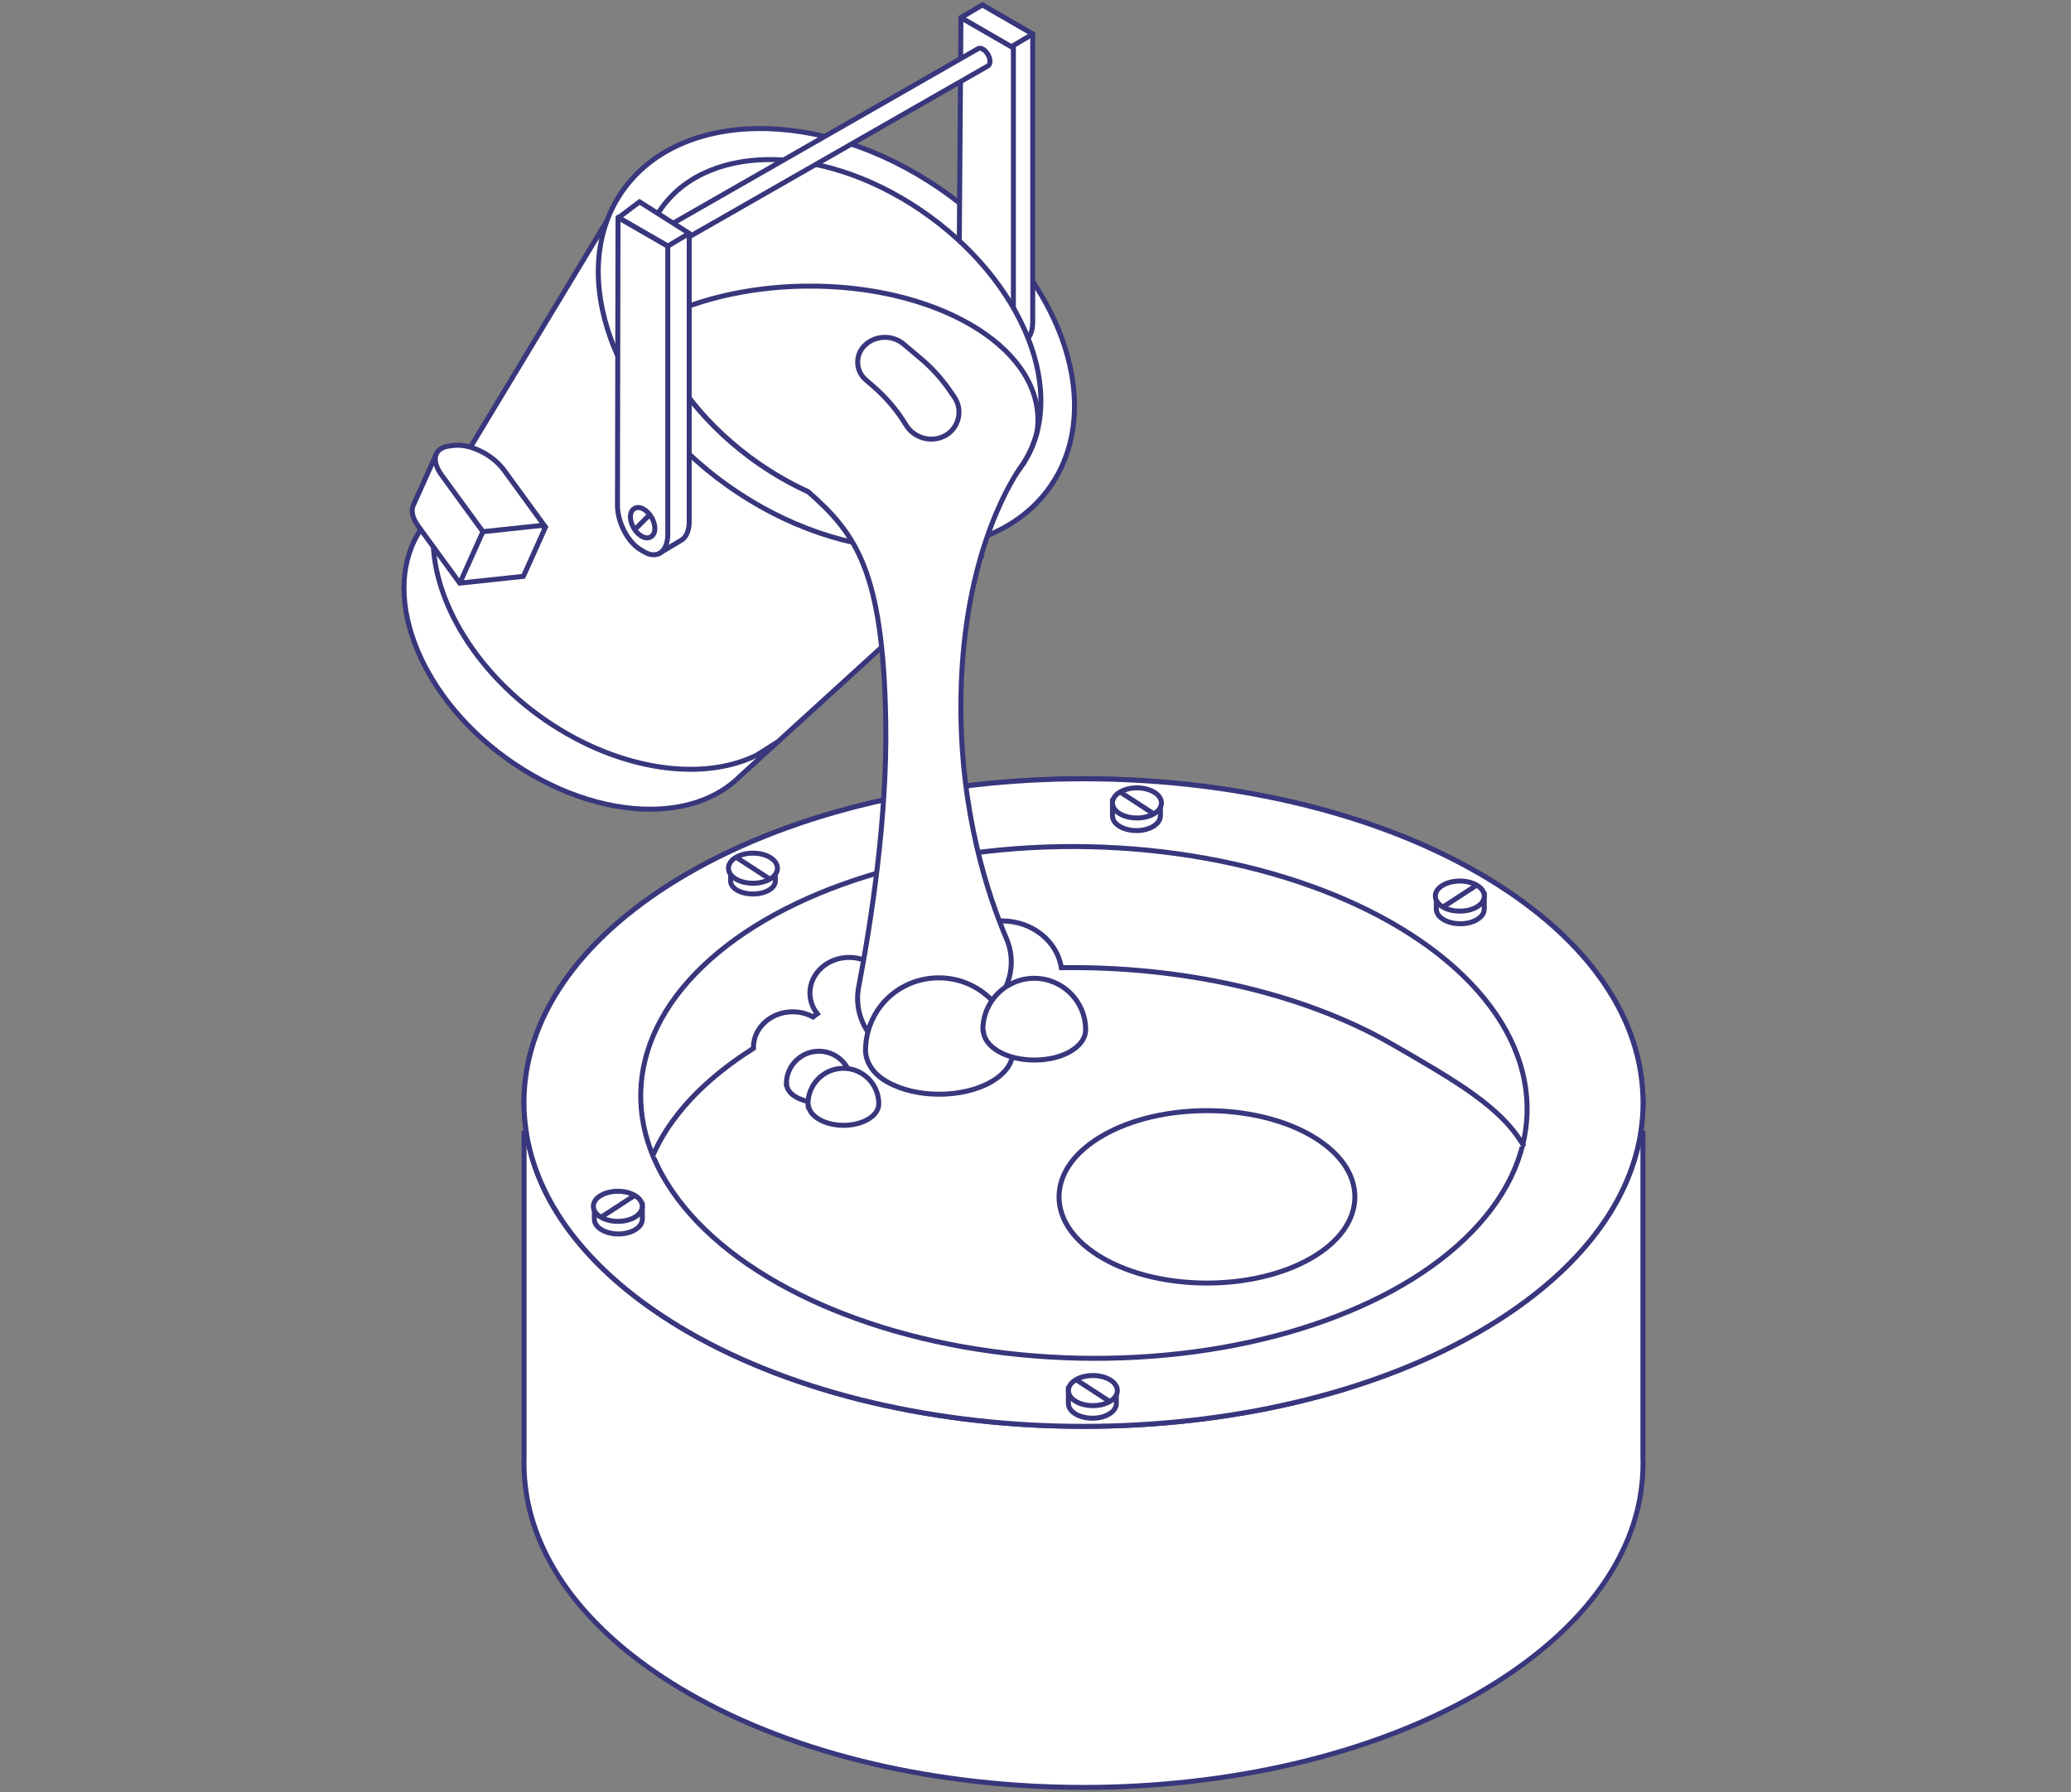 <?xml version="1.0" encoding="utf-8"?>
<!-- Generator: Adobe Illustrator 24.3.0, SVG Export Plug-In . SVG Version: 6.00 Build 0)  -->
<svg version="1.1" id="Layer_1" xmlns="http://www.w3.org/2000/svg" xmlns:xlink="http://www.w3.org/1999/xlink" x="0px" y="0px"
	 width="416px" height="360px" viewBox="0 0 416 360" style="enable-background:new 0 0 416 360;" xml:space="preserve">
<rect x="0" y="0" width="416" height="360" fill="#808080" stroke="none"/>
<style type="text/css">
	.st0{fill:#FFFFFF;stroke:#38367C;stroke-miterlimit:10;}
	.st1{fill:#FFFFFF;stroke:#38367C;stroke-linejoin:round;stroke-miterlimit:10;}
</style>
<g>
	<g>
		<path id="XMLID_00000125587055686256728790000008895118921235710138_" class="st0" d="M314.34,240.9c-1.19,0-2.39-0.27-3.32-0.81
			c-0.96-0.56-1.5-1.32-1.5-2.16v-2.96h9.63v2.96c0,0.83-0.53,1.6-1.5,2.16C316.72,240.63,315.53,240.9,314.34,240.9z"/>
		<path id="XMLID_00000098929634433242365140000008951971729193713082_" class="st0" d="M314.43,238.37c-1.22,0-2.44-0.27-3.39-0.82
			c-0.98-0.57-1.53-1.35-1.53-2.2c0-0.85,0.54-1.63,1.53-2.2c1.9-1.1,4.87-1.1,6.77,0c0.98,0.57,1.53,1.35,1.53,2.2
			c0,0.85-0.54,1.63-1.53,2.2C316.87,238.09,315.65,238.37,314.43,238.37z"/>
		<path id="XMLID_00000100347853589119215370000009205532935123961755_" class="st0" d="M311.05,233.14l6.77,4.4L311.05,233.14z"/>
	</g>
	<g>
		<path class="st0" d="M330.01,227.09v65.59c0.01,0.43,0.02,0.86,0.02,1.29c0,1.9-0.14,3.78-0.42,5.64
			c-0.11,0.81-0.26,1.63-0.43,2.44c-3.05,14.36-14.2,27.62-32.16,38C275.15,352.68,246.4,359,217.65,359
			c-28.75,0-57.5-6.32-79.39-18.95c-17.95-10.37-29.1-23.64-32.15-38c-0.17-0.81-0.32-1.63-0.43-2.44c-0.26-1.69-0.4-3.39-0.42-5.1
			c-0.01-0.18-0.01-0.36-0.01-0.54c0-0.18,0-0.36,0.01-0.54c0-0.25,0-0.5,0.01-0.74v-65.59"/>
		<path id="XMLID_298_" class="st0" d="M130.58,162.53c-9.22,0-19.73-3.56-29.14-10.42c-17.75-12.95-25.29-33.54-16.81-45.92
			l37.32-61.9l75.08,67.54l0,0l-48.39,44.09c-0.36,0.36-0.77,0.74-1.25,1.14l0,0C143.01,160.74,137.12,162.53,130.58,162.53z"/>
		<path class="st0" d="M156.11,149.07l-4.12,2.61c-11.55,5.69-29.04,2.71-43.73-7.95c-15.39-11.18-23.66-28.08-20.64-41.02
			l1.33-3.94l0.75,0.39"/>
		<path id="XMLID_00000138552278781659269440000012565428086447602315_" class="st0" d="M207.55,56.67
			c9.54,14.43,11.28,30.56,2.91,41.75c-12.15,16.24-40.92,15.68-64.21-0.83c-23.03-16.33-32.59-42.55-21.39-58.97
			c11.38-16.7,40.01-17.2,64-0.69c1.29,0.88,2.53,1.8,3.73,2.74"/>
		<path class="st0" d="M330.01,220.16c-0.56-16.94-12.23-32.8-32.97-44.79c-43.78-25.26-115.01-25.26-158.78,0
			c-20.75,11.99-32.42,27.85-32.99,44.79c-0.01,0.25-0.01,0.5-0.01,0.75c-0.01,0.18-0.01,0.36-0.01,0.54c0,0.18,0,0.36,0.01,0.54
			c0.02,1.72,0.16,3.41,0.42,5.1c0.11,0.81,0.26,1.63,0.43,2.44c3.05,14.36,14.2,27.62,32.15,38
			c21.89,12.63,50.64,18.95,79.39,18.95c28.75,0,57.5-6.32,79.38-18.95c17.96-10.37,29.11-23.64,32.16-38
			c0.17-0.81,0.32-1.63,0.43-2.44c0.28-1.86,0.42-3.75,0.42-5.64C330.03,221.02,330.02,220.59,330.01,220.16z"/>
		<path class="st0" d="M330.01,220.16c-0.56-16.94-12.23-32.8-32.97-44.79c-43.78-25.26-115.01-25.26-158.78,0
			c-20.75,11.99-32.42,27.85-32.99,44.79c-0.01,0.25-0.01,0.5-0.01,0.75c-0.01,0.18-0.01,0.36-0.01,0.54c0,0.18,0,0.36,0.01,0.54
			c0.02,1.72,0.16,3.41,0.42,5.1c0.11,0.81,0.26,1.63,0.43,2.44c3.05,14.36,14.2,27.62,32.15,38
			c21.89,12.63,50.64,18.95,79.39,18.95c28.75,0,57.5-6.32,79.38-18.95c17.96-10.37,29.11-23.64,32.16-38
			c0.17-0.81,0.32-1.63,0.43-2.44c0.28-1.86,0.42-3.75,0.42-5.64C330.03,221.02,330.02,220.59,330.01,220.16z"/>
		
			<ellipse id="XMLID_374_" transform="matrix(0.022 -1 1 0.022 -8.513 434.193)" class="st0" cx="217.64" cy="221.45" rx="51.36" ry="89.02"/>
		<path id="XMLID_00000126305784364313267870000005036772702751577228_" class="st0" d="M306.13,230.29
			c-4.34-7.84-13.85-13.26-26.29-20.44c-18.47-10.66-42.77-15.84-66.65-15.49c-0.83-5.3-5.83-9.39-11.9-9.39
			c-6.65,0-12.03,4.89-12.03,10.93c0,0.25,0.03,0.49,0.05,0.73c-3.7,0.66-7.34,1.47-10.88,2.42c-0.23-3.76-3.66-6.75-7.86-6.75
			c-4.35,0-7.88,3.2-7.88,7.16c0,1.55,0.55,2.99,1.48,4.16c-0.3,0.2-0.59,0.41-0.87,0.64c-1.19-0.66-2.58-1.04-4.08-1.04
			c-4.35,0-7.88,3.2-7.88,7.16c0,0.06,0.01,0.11,0.01,0.17c-10.07,6.35-16.98,13.87-20.33,21.8"/>
		<path id="XMLID_318_" class="st0" d="M242.44,257.7c-7.58,0-15.15-1.66-20.92-4.99c-5.67-3.27-8.79-7.65-8.79-12.32
			c0-4.67,3.12-9.05,8.79-12.32c11.54-6.66,30.3-6.66,41.84,0c5.67,3.27,8.79,7.65,8.79,12.32c0,4.67-3.12,9.05-8.79,12.32
			C257.59,256.03,250.02,257.7,242.44,257.7z"/>
		<g>
			<path id="XMLID_340_" class="st0" d="M155.74,176.97v-2.59h-8.98l0,2.59c0,0.66,0.44,1.33,1.31,1.83c1.75,1.01,4.6,1.01,6.35,0
				C155.3,178.3,155.74,177.63,155.74,176.97z"/>
			<path id="XMLID_338_" class="st0" d="M151.25,177.4c-1.22,0-2.44-0.27-3.39-0.82c-0.98-0.57-1.53-1.35-1.53-2.2
				c0-0.85,0.54-1.63,1.53-2.2c1.9-1.1,4.87-1.1,6.77,0c0.98,0.57,1.53,1.35,1.53,2.2c0,0.85-0.54,1.63-1.53,2.2
				C153.69,177.13,152.47,177.4,151.25,177.4z"/>
			<path id="XMLID_334_" class="st0" d="M147.87,172.18l6.77,4.4L147.87,172.18z"/>
		</g>
		<path id="XMLID_292_" class="st0" d="M197.33,1l-4.3,2.56l8.64,67.41l3.94-2.36c1.11-0.51,1.83-1.88,1.83-3.9v-3.14v-5.31V6.84
			L197.33,1z"/>
		<polygon id="XMLID_264_" class="st1" points="203.13,9.4 207.44,6.84 197.33,1 193.02,3.56 		"/>
		<path id="XMLID_00000036938152327172089280000014369493916113563010_" class="st0" d="M193.02,3.56l-0.42,57.87
			c0,3.59,2.21,7.79,4.92,9.36l0.7,0.41v0c0.72,0.41,1.42,0.62,2.08,0.62c0.51,0,0.99-0.12,1.42-0.37c1.17-0.67,1.84-2.19,1.84-4.17
			V9.14"/>
		<g id="XMLID_1038_">
			<path id="XMLID_280_" class="st0" d="M204.51,94.57c-10.27,13.15-34.44,11.76-53.96-2.82c-19.35-14.45-27.23-36.72-17.62-50.03
				c9.74-13.5,33.83-12.83,53.85,1.78C206.97,58.23,214.92,81.23,204.51,94.57z"/>
		</g>
		<path id="XMLID_268_" class="st0" d="M208.49,84.64c0.27-15.29-20.82-27.55-46.91-27.17c-12.08,0.18-22.98,3.03-31.13,7.56
			c2.98,9.44,9.96,19.15,20.09,26.72c3.8,2.84,7.78,5.17,11.79,7c9.52,8.39,15.09,15.75,15.59,46.3c0.31,19.05-2.89,39.85-5.44,53.2
			c-1.4,7.35,4.17,14.17,11.65,14.26h0c3.36,0.04,6.58-1.33,8.88-3.78l6.85-7.28c3.26-3.46,4.19-8.52,2.32-12.89
			c-3.73-8.74-9.24-25.34-9.17-47.02c0.1-28.33,9.38-43.86,11.89-47.54c0.13-0.18,0.25-0.35,0.37-0.53
			c0.16-0.22,0.25-0.33,0.25-0.33l-0.01-0.01c1.25-1.93,2.17-4.02,2.76-6.25C208.4,86.13,208.48,85.39,208.49,84.64z"/>
		<path id="XMLID_118_" class="st0" d="M164.5,211.14c-3.62,0-6.55,2.93-6.55,6.55h0.05c0,0.96,0.64,1.93,1.91,2.66
			c2.55,1.47,6.68,1.47,9.22,0c1.27-0.74,1.91-1.7,1.91-2.66C171.05,214.07,168.12,211.14,164.5,211.14z"/>
		<path id="XMLID_114_" class="st0" d="M188.6,196.4c-8.2,0-14.74,6.44-14.74,14.64c0,0-0.16,3.76,4.34,6.24
			c5.78,3.33,15.14,3.33,20.92,0c2.89-1.67,4.33-3.85,4.33-6.04C203.44,203.05,196.8,196.4,188.6,196.4z"/>
		<path id="XMLID_417_" class="st0" d="M169.44,226.02c-1.76,0-3.52-0.4-4.89-1.19c-1.19-0.69-1.93-1.59-2.14-2.59h-0.06l-0.05-0.56
			c0-3.92,3.19-7.11,7.11-7.11s7.11,3.19,7.11,7.11c0,1.22-0.78,2.34-2.19,3.15C172.96,225.62,171.2,226.02,169.44,226.02z"/>
		<path id="XMLID_113_" class="st0" d="M177.75,67.75c-1.41,0-2.82,0.5-3.92,1.5l0,0c-1,0.9-1.56,2.18-1.55,3.53
			c0.01,1.34,0.6,2.62,1.62,3.5l1.57,1.36c2.56,2.22,4.75,4.8,6.5,7.69c1.41,2.31,4.21,3.39,6.8,2.62c1.68-0.5,2.97-1.73,3.55-3.37
			c0.58-1.65,0.35-3.42-0.65-4.86l-0.94-1.36c-1.62-2.34-3.54-4.46-5.71-6.29l-3.5-2.95C180.44,68.21,179.09,67.75,177.75,67.75z"/>
		<path id="XMLID_124_" class="st0" d="M207.79,212.91c-2.6,0-5.2-0.57-7.18-1.71c-1.83-1.06-2.91-2.45-3.08-3.97h-0.02l-0.08-0.42
			c0-5.69,4.63-10.32,10.32-10.32s10.32,4.63,10.32,10.32c0,1.68-1.1,3.24-3.1,4.39C212.99,212.34,210.39,212.91,207.79,212.91z"/>
		<g id="XMLID_1034_">
			<path id="XMLID_152_" class="st0" d="M198.86,12.34c0-0.9-0.63-2-1.42-2.46c-0.35-0.2-0.66-0.23-0.91-0.14l0,0h0
				c-0.06,0.02-0.12,0.06-0.17,0.1l-64.35,36.82l2.07,3.4l64.32-36.79l0,0C198.68,13.14,198.86,12.81,198.86,12.34z"/>
		</g>
		<g id="XMLID_942_">
			<g id="XMLID_1029_">
				<path id="XMLID_148_" class="st0" d="M128.46,40.54l-4.13,3.11l8.34,67.35l3.94-2.36c1.11-0.51,1.83-1.88,1.83-3.9V46.87
					L128.46,40.54z"/>
			</g>
			<path id="XMLID_144_" class="st1" d="M129.43,110.86l-0.7-0.41c-2.6-1.5-4.7-5.52-4.7-8.99l0.11-57.81l10,5.77v57.87
				C134.14,110.77,132.03,112.36,129.43,110.86z"/>
		</g>
		<g id="XMLID_926_">
			
				<line id="XMLID_00000166673270083768977220000014846619418799249540_" class="st0" x1="134.14" y1="49.43" x2="138.44" y2="46.87"/>
		</g>
		<path id="XMLID_138_" class="st0" d="M129.99,108.03c-0.35,0-0.73-0.11-1.12-0.34c-1.26-0.72-2.24-2.43-2.24-3.88
			c0-0.78,0.29-1.38,0.81-1.68c0.52-0.3,1.18-0.25,1.86,0.14c1.26,0.73,2.24,2.43,2.24,3.88c0,0.78-0.29,1.38-0.81,1.68
			C130.51,107.97,130.26,108.03,129.99,108.03z"/>
		<path id="XMLID_134_" class="st0" d="M127.81,106.07l2.39-2.4L127.81,106.07z"/>
		<path id="XMLID_307_" class="st0" d="M87.37,91.81l-4.25,9.45c-0.65,1.16-0.32,2.75,0.89,4.41l8.34,11.45l12.78-1.36l4.39-9.77
			L87.37,91.81z"/>
		<path id="XMLID_303_" class="st0" d="M90.32,89.57c-1.33,0.14-2.28,0.71-2.67,1.59c-0.49,1.1-0.12,2.63,1.01,4.19L97,106.79
			l12.29-1.31l-8.05-11.05c-2.25-3.09-6.73-5.32-10.01-4.97L90.32,89.57z"/>
		<line class="st0" x1="97" y1="106.79" x2="92.36" y2="117.12"/>
		<g>
			<path id="XMLID_00000101808063957929245370000006810609585603904424_" class="st0" d="M228.28,166.82
				c-1.19,0-2.39-0.27-3.32-0.81c-0.96-0.56-1.5-1.32-1.5-2.16v-2.96h9.63v2.96c0,0.83-0.53,1.6-1.5,2.16
				C230.67,166.55,229.48,166.82,228.28,166.82z"/>
			<path id="XMLID_00000035500547355920322090000016659957160743251351_" class="st0" d="M228.38,164.29
				c-1.22,0-2.44-0.27-3.39-0.82c-0.98-0.57-1.53-1.35-1.53-2.2c0-0.85,0.54-1.63,1.53-2.2c1.9-1.1,4.87-1.1,6.77,0
				c0.98,0.57,1.53,1.35,1.53,2.2c0,0.85-0.54,1.63-1.53,2.2C230.82,164.01,229.6,164.29,228.38,164.29z"/>
			<path id="XMLID_00000113317102586351871990000002938356619242527671_" class="st0" d="M224.99,159.07l6.77,4.4L224.99,159.07z"/>
		</g>
		<g>
			<path id="XMLID_00000064335287923850782670000008674471752699668890_" class="st0" d="M219.43,284.85
				c-1.19,0-2.39-0.27-3.32-0.81c-0.96-0.56-1.5-1.32-1.5-2.16v-2.96h9.63v2.96c0,0.83-0.53,1.6-1.5,2.16
				C221.82,284.59,220.63,284.85,219.43,284.85z"/>
			<path id="XMLID_00000050641699984322378160000008278229777068706191_" class="st0" d="M219.53,282.32
				c-1.22,0-2.44-0.27-3.39-0.82c-0.98-0.57-1.53-1.35-1.53-2.2c0-0.85,0.54-1.63,1.53-2.2c1.9-1.1,4.87-1.1,6.77,0
				c0.98,0.57,1.53,1.35,1.53,2.2c0,0.85-0.54,1.63-1.53,2.2C221.97,282.05,220.75,282.32,219.53,282.32z"/>
			<path id="XMLID_00000168089454049991809640000003209399796044203176_" class="st0" d="M216.14,277.1l6.77,4.4L216.14,277.1z"/>
		</g>
		<g>
			<path id="XMLID_00000067957873127386419040000013252323715533082752_" class="st0" d="M290.01,184.73
				c-0.96-0.56-1.5-1.32-1.5-2.16v-2.96h9.63v2.96c0,0.83-0.53,1.6-1.5,2.16c-0.93,0.54-2.13,0.81-3.32,0.81
				C292.14,185.53,290.94,185.27,290.01,184.73z"/>
			<path id="XMLID_00000018933302995988113870000004029822270216423853_" class="st0" d="M289.85,182.18
				c-0.98-0.57-1.53-1.35-1.53-2.2c0-0.85,0.54-1.63,1.53-2.2c1.9-1.1,4.87-1.1,6.77,0c0.98,0.57,1.53,1.35,1.53,2.2
				c0,0.85-0.54,1.63-1.53,2.2c-0.95,0.55-2.17,0.82-3.39,0.82S290.8,182.73,289.85,182.18z"/>
			<path id="XMLID_00000170999135331474605420000007248356749419186111_" class="st0" d="M296.62,177.78l-6.77,4.4L296.62,177.78z"
				/>
		</g>
		<g>
			<path id="XMLID_00000165205715019643085930000017322271911539843219_" class="st0" d="M120.89,247.03
				c-0.96-0.56-1.5-1.32-1.5-2.16v-2.96h9.63v2.96c0,0.83-0.53,1.6-1.5,2.16c-0.93,0.54-2.13,0.81-3.32,0.81
				C123.01,247.84,121.82,247.57,120.89,247.03z"/>
			<path id="XMLID_00000076596477868219668590000008281619329637658001_" class="st0" d="M120.72,244.49
				c-0.98-0.57-1.53-1.35-1.53-2.2c0-0.85,0.54-1.63,1.53-2.2c1.9-1.1,4.87-1.1,6.77,0c0.98,0.57,1.53,1.35,1.53,2.2
				c0,0.85-0.54,1.63-1.53,2.2c-0.95,0.55-2.17,0.82-3.39,0.82C122.89,245.31,121.67,245.03,120.72,244.49z"/>
			<path id="XMLID_00000152254073507820137970000001622485191597753008_" class="st0" d="M127.49,240.09l-6.77,4.4L127.49,240.09z"
				/>
		</g>
		<line class="st0" x1="124.13" y1="43.66" x2="134.56" y2="49.67"/>
		<line class="st0" x1="203.56" y1="9.64" x2="193.02" y2="3.56"/>
	</g>
</g>
</svg>
